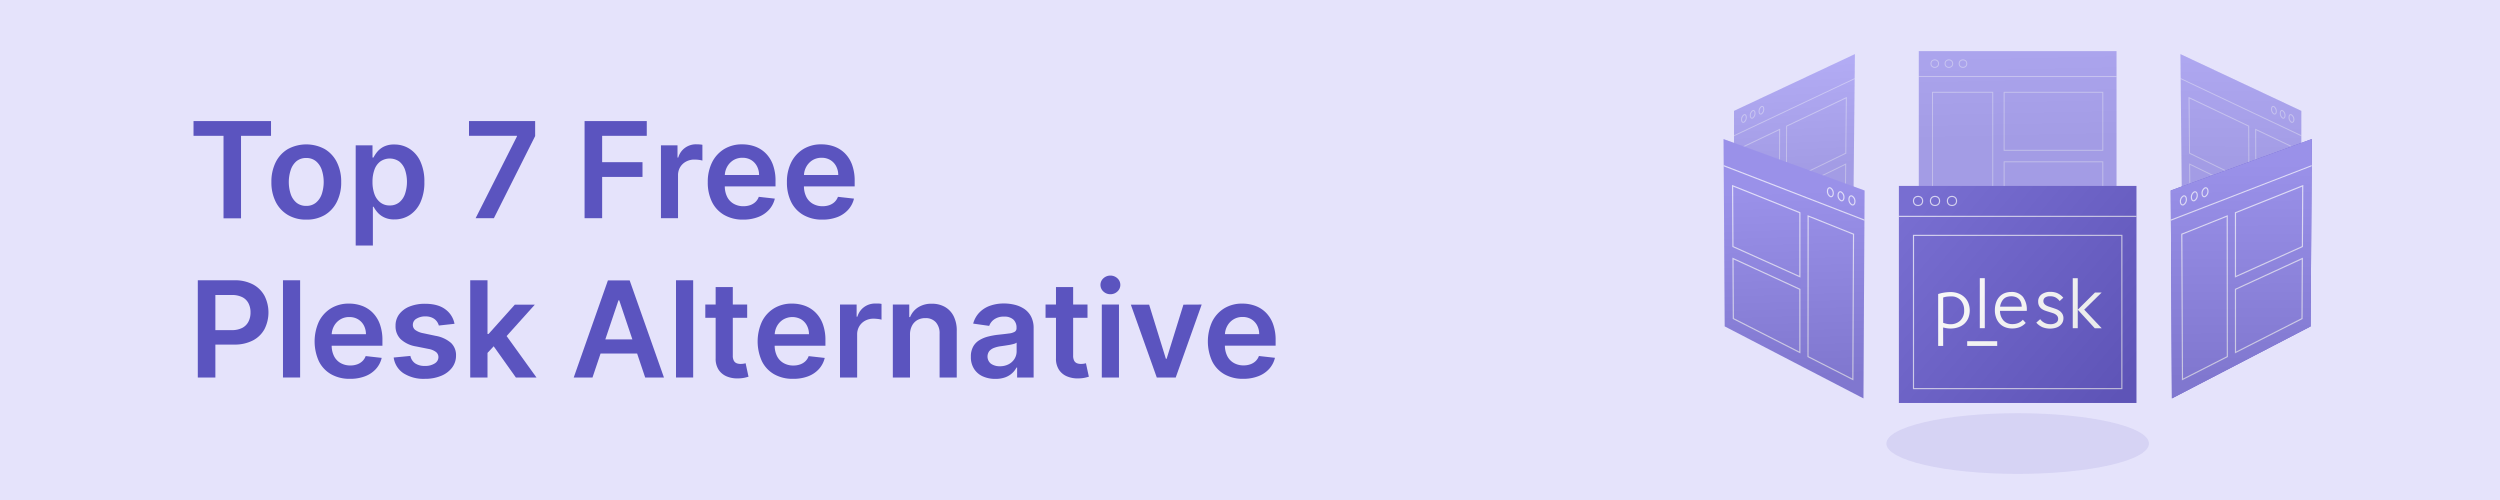 <svg xmlns="http://www.w3.org/2000/svg" xmlns:xlink="http://www.w3.org/1999/xlink" width="1000" height="200" viewBox="0 0 1000 200"><defs><style>.a{fill:#e5e3fb;}.b{fill:#5b54bf;}.c{fill:#4b3eb8;}.c,.o,.p,.q{opacity:0.1;}.d{fill:#ada6f3;}.e,.m{fill:none;stroke:#fff;stroke-miterlimit:10;}.e{stroke-width:0.38px;}.e,.f{opacity:0.4;}.g,.n{fill:#fff;}.h,.i,.j{opacity:0.06;}.h{fill:url(#a);}.i{fill:url(#b);}.j{fill:url(#c);}.k{fill:#695ecc;}.l{fill:#8f85e7;}.m{stroke-width:0.46px;}.m,.n{opacity:0.7;}.o{fill:url(#d);}.p{fill:url(#e);}.q{fill:url(#f);}</style><linearGradient id="a" x1="715.62" y1="24.74" x2="717.75" y2="66.73" gradientUnits="userSpaceOnUse"><stop offset="0" stop-color="#fff"/><stop offset="1"/></linearGradient><linearGradient id="b" x1="896.97" y1="7.63" x2="896.36" y2="64.22" xlink:href="#a"/><linearGradient id="c" x1="805.64" y1="-10.77" x2="807.06" y2="56.17" xlink:href="#a"/><linearGradient id="d" x1="896.51" y1="67" x2="896.82" y2="151.58" xlink:href="#a"/><linearGradient id="e" x1="717" y1="77.52" x2="719.43" y2="150.84" xlink:href="#a"/><linearGradient id="f" x1="766.11" y1="83.1" x2="850.9" y2="154.91" xlink:href="#a"/></defs><rect class="a" width="1000" height="200"/><path class="b" d="M77.41,54.33v-5.9h31v5.9h-12v33h-7V54.33Z"/><path class="b" d="M122.52,87.85a14.13,14.13,0,0,1-7.4-1.88,12.72,12.72,0,0,1-4.85-5.26,17.24,17.24,0,0,1-1.71-7.89,17.39,17.39,0,0,1,1.71-7.91,12.69,12.69,0,0,1,4.85-5.27,15.5,15.5,0,0,1,14.8,0,12.66,12.66,0,0,1,4.84,5.27,17.26,17.26,0,0,1,1.72,7.91,17.12,17.12,0,0,1-1.72,7.89A12.7,12.7,0,0,1,129.92,86,14.16,14.16,0,0,1,122.52,87.85Zm0-5.5a5.87,5.87,0,0,0,3.87-1.29,7.67,7.67,0,0,0,2.32-3.44,15.53,15.53,0,0,0,0-9.66,7.77,7.77,0,0,0-2.32-3.47,5.92,5.92,0,0,0-3.87-1.29,6,6,0,0,0-3.94,1.29A7.71,7.71,0,0,0,116.29,68a15.53,15.53,0,0,0,0,9.66,7.61,7.61,0,0,0,2.33,3.44A6,6,0,0,0,122.56,82.35Z"/><path class="b" d="M142.28,98.2V58.14H149V63h.39a13.39,13.39,0,0,1,1.5-2.27,8.3,8.3,0,0,1,2.62-2.07,9.11,9.11,0,0,1,4.21-.86,11.15,11.15,0,0,1,6.1,1.72,11.79,11.79,0,0,1,4.33,5.06,19,19,0,0,1,1.6,8.21,19.08,19.08,0,0,1-1.58,8.15A11.92,11.92,0,0,1,163.93,86a11,11,0,0,1-6.15,1.77,9.1,9.1,0,0,1-4.15-.84,8.16,8.16,0,0,1-2.65-2,13.19,13.19,0,0,1-1.55-2.24h-.28V98.2ZM149,72.71a14.12,14.12,0,0,0,.8,5A7.38,7.38,0,0,0,152.16,81a5.84,5.84,0,0,0,3.71,1.18,5.92,5.92,0,0,0,3.81-1.22A7.41,7.41,0,0,0,162,77.57a15.31,15.31,0,0,0,0-9.68,7.31,7.31,0,0,0-2.31-3.3,6.66,6.66,0,0,0-7.57,0,7,7,0,0,0-2.33,3.25A14,14,0,0,0,149,72.71Z"/><path class="b" d="M190.25,87.28l16.53-32.71v-.26H187.6V48.43h26.46v6l-16.5,32.84Z"/><path class="b" d="M233.83,87.28V48.43h24.88v5.9H240.86V64.87H257v5.9H240.86V87.28Z"/><path class="b" d="M264.38,87.28V58.14H271V63h.31a7.25,7.25,0,0,1,2.74-3.9,7.48,7.48,0,0,1,4.45-1.38c.38,0,.8,0,1.28.05a9.59,9.59,0,0,1,1.18.14v6.32a8.35,8.35,0,0,0-1.37-.28,14.37,14.37,0,0,0-1.82-.12,6.9,6.9,0,0,0-3.36.81,6.07,6.07,0,0,0-2.35,2.23,6.31,6.31,0,0,0-.85,3.28V87.28Z"/><path class="b" d="M297.26,87.85A14.9,14.9,0,0,1,289.7,86a12.29,12.29,0,0,1-4.89-5.2,17.47,17.47,0,0,1-1.7-7.94,17.37,17.37,0,0,1,1.71-7.9,13,13,0,0,1,4.81-5.31,13.59,13.59,0,0,1,7.27-1.91,15.07,15.07,0,0,1,5.09.86,11.77,11.77,0,0,1,4.25,2.67,12.59,12.59,0,0,1,2.91,4.58,18.48,18.48,0,0,1,1.06,6.61v2.11H286.33V70h17.3a7.47,7.47,0,0,0-.85-3.52A6.28,6.28,0,0,0,300.45,64a6.62,6.62,0,0,0-3.46-.89,6.82,6.82,0,0,0-3.7,1,7.16,7.16,0,0,0-2.47,2.66,7.56,7.56,0,0,0-.9,3.6v4a9.44,9.44,0,0,0,.93,4.35,6.55,6.55,0,0,0,2.59,2.77,7.73,7.73,0,0,0,3.91,1,8.3,8.3,0,0,0,2.72-.43,6,6,0,0,0,2.1-1.26,5.36,5.36,0,0,0,1.35-2.07l6.41.72a9.94,9.94,0,0,1-2.31,4.43,11.17,11.17,0,0,1-4.33,2.92A16.43,16.43,0,0,1,297.26,87.85Z"/><path class="b" d="M328.92,87.85A14.9,14.9,0,0,1,321.36,86a12.29,12.29,0,0,1-4.89-5.2,17.47,17.47,0,0,1-1.7-7.94,17.37,17.37,0,0,1,1.71-7.9,13,13,0,0,1,4.81-5.31,13.57,13.57,0,0,1,7.27-1.91,15.07,15.07,0,0,1,5.09.86,11.77,11.77,0,0,1,4.25,2.67,12.59,12.59,0,0,1,2.91,4.58,18.48,18.48,0,0,1,1.06,6.61v2.11H318V70h17.3a7.47,7.47,0,0,0-.85-3.52A6.28,6.28,0,0,0,332.11,64a6.62,6.62,0,0,0-3.46-.89,6.82,6.82,0,0,0-3.7,1,7.16,7.16,0,0,0-2.47,2.66,7.56,7.56,0,0,0-.9,3.6v4a9.44,9.44,0,0,0,.93,4.35,6.55,6.55,0,0,0,2.59,2.77,7.73,7.73,0,0,0,3.91,1,8.3,8.3,0,0,0,2.72-.43,6,6,0,0,0,2.1-1.26,5.47,5.47,0,0,0,1.35-2.07l6.41.72a9.94,9.94,0,0,1-2.31,4.43A11.17,11.17,0,0,1,335,86.81,16.43,16.43,0,0,1,328.92,87.85Z"/><path class="b" d="M79.12,151V112.11H93.69a15.51,15.51,0,0,1,7.52,1.67,11.24,11.24,0,0,1,4.61,4.58,14.81,14.81,0,0,1,0,13.25,11.12,11.12,0,0,1-4.65,4.56,15.72,15.72,0,0,1-7.57,1.66H83.94v-5.78h8.7a9,9,0,0,0,4.29-.91,5.8,5.8,0,0,0,2.47-2.51,8,8,0,0,0,.81-3.66,7.84,7.84,0,0,0-.81-3.64,5.62,5.62,0,0,0-2.48-2.46A9.24,9.24,0,0,0,92.6,118H86.15v33Z"/><path class="b" d="M120.05,112.11V151h-6.86V112.11Z"/><path class="b" d="M140,151.53a14.9,14.9,0,0,1-7.56-1.83,12.23,12.23,0,0,1-4.89-5.2,19.25,19.25,0,0,1,0-15.84,13,13,0,0,1,4.81-5.31,13.59,13.59,0,0,1,7.27-1.91,14.83,14.83,0,0,1,5.09.87A11.61,11.61,0,0,1,149,125a12.59,12.59,0,0,1,2.91,4.58,18.51,18.51,0,0,1,1.06,6.61v2.11H129.08v-4.63h17.3a7.5,7.5,0,0,0-.85-3.52,6.28,6.28,0,0,0-2.33-2.44,6.62,6.62,0,0,0-3.46-.89,6.74,6.74,0,0,0-3.7,1,7.06,7.06,0,0,0-2.47,2.65,7.62,7.62,0,0,0-.9,3.6v4a9.44,9.44,0,0,0,.93,4.35,6.55,6.55,0,0,0,2.59,2.77,7.73,7.73,0,0,0,3.91,1,8,8,0,0,0,2.72-.43,5.81,5.81,0,0,0,2.1-1.26,5.29,5.29,0,0,0,1.35-2.07l6.41.72a9.94,9.94,0,0,1-2.31,4.43,11.06,11.06,0,0,1-4.33,2.92A16.43,16.43,0,0,1,140,151.53Z"/><path class="b" d="M181.8,129.52l-6.26.69a5.26,5.26,0,0,0-.92-1.79,4.73,4.73,0,0,0-1.76-1.34,6.35,6.35,0,0,0-2.69-.52,6.64,6.64,0,0,0-3.6.93,2.76,2.76,0,0,0-1.43,2.41,2.51,2.51,0,0,0,.94,2.07,7.86,7.86,0,0,0,3.18,1.31l5,1.06a12.64,12.64,0,0,1,6.15,2.83,6.73,6.73,0,0,1,2,5.06,7.87,7.87,0,0,1-1.6,4.85,10.35,10.35,0,0,1-4.39,3.27,16.45,16.45,0,0,1-6.45,1.18,14.87,14.87,0,0,1-8.61-2.25,9,9,0,0,1-3.89-6.27l6.69-.64a4.73,4.73,0,0,0,1.94,3,6.66,6.66,0,0,0,3.85,1,6.88,6.88,0,0,0,3.94-1,2.92,2.92,0,0,0,1.48-2.48,2.59,2.59,0,0,0-.95-2.07,6.88,6.88,0,0,0-3-1.25l-5-1a11.77,11.77,0,0,1-6.2-2.95,7.19,7.19,0,0,1-2-5.27,7.5,7.5,0,0,1,1.47-4.67,9.68,9.68,0,0,1,4.16-3.08,16.27,16.27,0,0,1,6.15-1.09q5.13,0,8.08,2.18A9.26,9.26,0,0,1,181.8,129.52Z"/><path class="b" d="M188.09,151V112.11H195V151Zm6.26-9.14,0-8.29h1.1l10.48-11.71h8l-12.88,14.34h-1.42Zm12,9.14L196.9,137.7l4.62-4.84L214.59,151Z"/><path class="b" d="M237,151h-7.51l13.68-38.85h8.69L265.58,151h-7.51l-10.38-30.88h-.3Zm.25-15.23h20.49v5.65H237.28Z"/><path class="b" d="M277.27,112.11V151H270.4V112.11Z"/><path class="b" d="M298.87,121.82v5.31H282.12v-5.31Zm-12.61-7h6.86V142.2a4.29,4.29,0,0,0,.43,2.11,2.22,2.22,0,0,0,1.13,1,4.54,4.54,0,0,0,1.55.26,7.29,7.29,0,0,0,1.19-.09c.36-.07.64-.12.83-.17l1.15,5.37c-.36.12-.89.26-1.56.41a13.6,13.6,0,0,1-2.48.27,11,11,0,0,1-4.65-.79,7.17,7.17,0,0,1-3.27-2.68,8,8,0,0,1-1.18-4.56Z"/><path class="b" d="M317.21,151.53a14.84,14.84,0,0,1-7.55-1.83,12.23,12.23,0,0,1-4.89-5.2,19.14,19.14,0,0,1,0-15.84,12.9,12.9,0,0,1,4.81-5.31,13.56,13.56,0,0,1,7.26-1.91,14.85,14.85,0,0,1,5.1.87A11.69,11.69,0,0,1,326.2,125a12.59,12.59,0,0,1,2.91,4.58,18.51,18.51,0,0,1,1.06,6.61v2.11H306.29v-4.63h17.3a7.39,7.39,0,0,0-.86-3.52,6.26,6.26,0,0,0-2.32-2.44,7.2,7.2,0,0,0-7.16.13,7.09,7.09,0,0,0-2.48,2.65,7.87,7.87,0,0,0-.9,3.6v4a9.44,9.44,0,0,0,.93,4.35,6.58,6.58,0,0,0,2.6,2.77,7.71,7.71,0,0,0,3.91,1,8,8,0,0,0,2.71-.43,5.85,5.85,0,0,0,2.11-1.26,5.27,5.27,0,0,0,1.34-2.07l6.42.72a10,10,0,0,1-2.31,4.43,11.13,11.13,0,0,1-4.33,2.92A16.44,16.44,0,0,1,317.21,151.53Z"/><path class="b" d="M336,151V121.82h6.65v4.86h.31a7.29,7.29,0,0,1,2.74-3.9,7.48,7.48,0,0,1,4.45-1.37c.38,0,.8,0,1.28,0a7.82,7.82,0,0,1,1.18.15v6.31a7.58,7.58,0,0,0-1.37-.27,14.41,14.41,0,0,0-1.81-.13,6.91,6.91,0,0,0-3.37.81,6,6,0,0,0-2.34,2.23,6.24,6.24,0,0,0-.86,3.28V151Z"/><path class="b" d="M364,133.89V151h-6.87V121.82h6.57v5h.34a8.3,8.3,0,0,1,3.21-3.88,9.77,9.77,0,0,1,5.48-1.45,10.38,10.38,0,0,1,5.26,1.29,8.78,8.78,0,0,1,3.49,3.74,12.72,12.72,0,0,1,1.22,5.94V151h-6.86V133.47a6.54,6.54,0,0,0-1.51-4.57,5.36,5.36,0,0,0-4.17-1.65A6.32,6.32,0,0,0,367,128a5.46,5.46,0,0,0-2.18,2.26A7.5,7.5,0,0,0,364,133.89Z"/><path class="b" d="M398.12,151.55a11.88,11.88,0,0,1-5-1,7.94,7.94,0,0,1-3.49-3,8.55,8.55,0,0,1-1.28-4.82,8.15,8.15,0,0,1,.91-4.07,6.9,6.9,0,0,1,2.48-2.58,12.47,12.47,0,0,1,3.56-1.47,28.43,28.43,0,0,1,4.11-.73c1.7-.18,3.09-.34,4.15-.49a5.89,5.89,0,0,0,2.32-.68,1.59,1.59,0,0,0,.73-1.45v-.12a4.31,4.31,0,0,0-1.27-3.32,5.19,5.19,0,0,0-3.66-1.17,6.47,6.47,0,0,0-4,1.1,5.41,5.41,0,0,0-2,2.6l-6.41-.91a10.26,10.26,0,0,1,2.5-4.45,11,11,0,0,1,4.27-2.7,16.48,16.48,0,0,1,5.57-.9,18.13,18.13,0,0,1,4.2.5,12,12,0,0,1,3.81,1.62,8.31,8.31,0,0,1,2.78,3.06,10,10,0,0,1,1.05,4.84V151h-6.6v-4h-.23a8.35,8.35,0,0,1-1.75,2.26,8.23,8.23,0,0,1-2.83,1.69A11.17,11.17,0,0,1,398.12,151.55Zm1.78-5.05a7.43,7.43,0,0,0,3.59-.82,6,6,0,0,0,2.34-2.19,5.69,5.69,0,0,0,.82-3v-3.44a3.09,3.09,0,0,1-1.09.5c-.51.15-1.08.28-1.71.4l-1.88.3-1.61.23a11.86,11.86,0,0,0-2.76.68,4.63,4.63,0,0,0-1.91,1.32,3.68,3.68,0,0,0,.68,5A6,6,0,0,0,399.9,146.5Z"/><path class="b" d="M435,121.82v5.31H418.22v-5.31Zm-12.61-7h6.87V142.2a4.3,4.3,0,0,0,.42,2.11,2.22,2.22,0,0,0,1.13,1,4.56,4.56,0,0,0,1.56.26,7.17,7.17,0,0,0,1.18-.09c.36-.07.64-.12.83-.17l1.16,5.37c-.37.12-.89.26-1.57.41a13.6,13.6,0,0,1-2.48.27,11,11,0,0,1-4.64-.79,7.07,7.07,0,0,1-3.27-2.68,8,8,0,0,1-1.19-4.56Z"/><path class="b" d="M444.17,117.69a4,4,0,0,1-2.81-1.09,3.55,3.55,0,0,1,0-5.28,4.14,4.14,0,0,1,5.6,0,3.56,3.56,0,0,1,0,5.28A4,4,0,0,1,444.17,117.69ZM440.72,151V121.82h6.87V151Z"/><path class="b" d="M480.67,121.82,470.29,151h-7.58l-10.38-29.14h7.32l6.7,21.65h.3l6.72-21.65Z"/><path class="b" d="M497.31,151.53a14.85,14.85,0,0,1-7.56-1.83,12.23,12.23,0,0,1-4.89-5.2,19.14,19.14,0,0,1,0-15.84,13,13,0,0,1,4.81-5.31,13.57,13.57,0,0,1,7.27-1.91,14.83,14.83,0,0,1,5.09.87,11.69,11.69,0,0,1,4.25,2.66,12.59,12.59,0,0,1,2.91,4.58,18.51,18.51,0,0,1,1.06,6.61v2.11H486.38v-4.63h17.3a7.5,7.5,0,0,0-.85-3.52,6.35,6.35,0,0,0-2.33-2.44,6.62,6.62,0,0,0-3.46-.89,6.72,6.72,0,0,0-3.7,1,7,7,0,0,0-2.47,2.65,7.75,7.75,0,0,0-.91,3.6v4a9.44,9.44,0,0,0,.93,4.35,6.58,6.58,0,0,0,2.6,2.77,7.73,7.73,0,0,0,3.91,1,8,8,0,0,0,2.71-.43,5.85,5.85,0,0,0,2.11-1.26,5.4,5.4,0,0,0,1.35-2.07l6.41.72a10,10,0,0,1-2.31,4.43,11.06,11.06,0,0,1-4.33,2.92A16.43,16.43,0,0,1,497.31,151.53Z"/><ellipse class="c" cx="807.07" cy="177.42" rx="52.51" ry="12.14"/><polygon class="d" points="741.28 90.48 693.65 114.23 693.6 44.35 741.96 21.64 741.28 90.48"/><polygon class="e" points="711.7 100.72 697.02 108.01 697.01 58.84 711.86 51.77 711.7 100.72"/><polygon class="e" points="738.32 61.29 714.56 72.83 714.65 50.44 738.53 39.07 738.32 61.29"/><polygon class="e" points="738.08 87.61 714.46 99.35 714.55 77.22 738.28 65.65 738.08 87.61"/><g class="f"><polygon class="g" points="693.6 54.49 693.59 54.09 741.87 31.25 741.86 31.63 693.6 54.49"/></g><path class="e" d="M698.51,46.94a2.24,2.24,0,0,1-.94,1.93c-.52.25-.94-.22-.94-1a2.24,2.24,0,0,1,.94-1.93C698.09,45.65,698.51,46.12,698.51,46.94Z"/><path class="e" d="M702,45.29a2.26,2.26,0,0,1-.94,1.93c-.52.24-.94-.22-.94-1a2.24,2.24,0,0,1,.94-1.93C701.59,44,702,44.47,702,45.29Z"/><path class="e" d="M705.5,43.64a2.26,2.26,0,0,1-.94,1.93c-.52.24-.94-.22-.93-1a2.26,2.26,0,0,1,.94-1.93C705.09,42.36,705.5,42.82,705.5,43.64Z"/><polygon class="h" points="741.28 90.48 693.65 114.23 693.6 44.35 741.96 21.64 741.28 90.48"/><polygon class="d" points="872.85 90.48 920.48 114.23 920.54 44.35 872.17 21.64 872.85 90.48"/><polygon class="e" points="902.43 100.72 917.11 108.01 917.12 58.84 902.27 51.77 902.43 100.72"/><polygon class="e" points="875.81 61.29 899.57 72.83 899.48 50.44 875.61 39.07 875.81 61.29"/><polygon class="e" points="876.05 87.61 899.67 99.35 899.59 77.22 875.85 65.65 876.05 87.61"/><g class="f"><polygon class="g" points="920.53 54.5 872.27 31.63 872.27 31.25 920.53 54.08 920.53 54.5"/></g><path class="e" d="M915.62,46.94a2.24,2.24,0,0,0,.94,1.93c.52.25,1-.22,1-1a2.25,2.25,0,0,0-1-1.93C916,45.65,915.62,46.12,915.62,46.94Z"/><path class="e" d="M912.12,45.29a2.26,2.26,0,0,0,.94,1.93c.52.24.94-.22.94-1a2.24,2.24,0,0,0-.94-1.93C912.54,44,912.12,44.47,912.12,45.29Z"/><path class="e" d="M908.63,43.64a2.26,2.26,0,0,0,.94,1.93c.52.24.94-.22.94-1a2.28,2.28,0,0,0-.94-1.93C909.05,42.36,908.63,42.82,908.63,43.64Z"/><polygon class="i" points="872.85 90.48 920.48 114.23 920.54 44.35 872.17 21.64 872.85 90.48"/><rect class="d" x="767.52" y="20.45" width="79.09" height="72.26"/><rect class="e" x="773.01" y="36.91" width="24.09" height="51.03"/><rect class="e" x="801.65" y="36.91" width="39.47" height="23.22"/><rect class="e" x="801.65" y="64.72" width="39.47" height="23.22"/><line class="e" x1="767.52" y1="30.59" x2="846.61" y2="30.59"/><circle class="e" cx="773.9" cy="25.45" r="1.52"/><circle class="e" cx="779.55" cy="25.45" r="1.52"/><circle class="e" cx="785.19" cy="25.45" r="1.52"/><rect class="j" x="767.52" y="20.45" width="79.09" height="72.26"/><polygon class="k" points="924.26 130.55 868.76 159.36 868.3 76.2 924.72 55.63 924.26 130.55"/><polygon class="l" points="924.26 130.55 868.76 159.36 868.3 76.2 924.72 55.63 924.26 130.55"/><polygon class="m" points="890.93 142.65 872.99 151.79 872.72 93.67 890.89 86.4 890.93 142.65"/><polygon class="m" points="920.96 98.63 894.19 110.68 894.19 85.08 921.09 74.31 920.96 98.63"/><polygon class="m" points="920.81 127.44 894.2 140.99 894.19 115.71 920.93 103.41 920.81 127.44"/><polygon class="n" points="868.37 88.29 868.36 87.8 924.65 66.06 924.66 66.49 868.37 88.29"/><path class="m" d="M874.54,79.72a2.4,2.4,0,0,1-1.17,2.2c-.66.25-1.2-.34-1.2-1.31a2.41,2.41,0,0,1,1.18-2.21C874,78.16,874.54,78.75,874.54,79.72Z"/><path class="m" d="M878.89,78.08a2.37,2.37,0,0,1-1.15,2.18c-.65.25-1.18-.34-1.18-1.3a2.41,2.41,0,0,1,1.16-2.19C878.37,76.53,878.89,77.12,878.89,78.08Z"/><path class="m" d="M883.18,76.47A2.37,2.37,0,0,1,882,78.63c-.64.24-1.16-.34-1.16-1.29A2.38,2.38,0,0,1,882,75.17C882.66,74.94,883.17,75.52,883.18,76.47Z"/><polygon class="o" points="924.26 130.55 868.76 159.36 868.3 76.2 924.72 55.63 924.26 130.55"/><polygon class="l" points="689.88 130.55 745.38 159.36 745.83 76.2 689.42 55.63 689.88 130.55"/><polygon class="m" points="723.2 142.65 741.14 151.79 741.41 93.67 723.25 86.4 723.2 142.65"/><polygon class="m" points="693.17 98.63 719.94 110.68 719.95 85.08 693.04 74.31 693.17 98.63"/><polygon class="m" points="693.33 127.44 719.94 140.99 719.94 115.71 693.2 103.41 693.33 127.44"/><polygon class="n" points="745.77 88.29 689.48 66.53 689.48 66.03 745.77 87.8 745.77 88.29"/><path class="m" d="M739.59,79.72a2.41,2.41,0,0,0,1.18,2.2c.65.25,1.19-.34,1.19-1.31a2.39,2.39,0,0,0-1.18-2.21C740.13,78.16,739.59,78.75,739.59,79.72Z"/><path class="m" d="M735.24,78.08a2.36,2.36,0,0,0,1.16,2.18c.64.25,1.17-.34,1.17-1.3a2.39,2.39,0,0,0-1.16-2.19C735.76,76.53,735.24,77.12,735.24,78.08Z"/><path class="m" d="M731,76.47a2.33,2.33,0,0,0,1.14,2.16c.63.24,1.15-.34,1.15-1.29a2.37,2.37,0,0,0-1.14-2.17C731.47,74.94,731,75.52,731,76.47Z"/><polygon class="p" points="689.88 130.55 745.38 159.36 745.83 76.2 689.42 55.63 689.88 130.55"/><rect class="k" x="759.56" y="74.37" width="95.02" height="86.82"/><rect class="m" x="765.4" y="94.15" width="83.34" height="61.3"/><path class="g" d="M777.27,138.37h-2V117.61a16.57,16.57,0,0,1,4.9-.78,8.77,8.77,0,0,1,3.17.54,7,7,0,0,1,2.45,1.52,6.22,6.22,0,0,1,1.56,2.32,8.31,8.31,0,0,1-.11,6.22,6.6,6.6,0,0,1-1.73,2.26,7,7,0,0,1-2.45,1.3,9.57,9.57,0,0,1-2.81.42,9.34,9.34,0,0,1-1.51-.11c-.5-.08-1-.19-1.49-.31Zm8.39-14.28a5.82,5.82,0,0,0-1.39-4,5,5,0,0,0-3.91-1.53,13.77,13.77,0,0,0-1.57.09,7.16,7.16,0,0,0-1.52.36v10.13a14.22,14.22,0,0,0,1.42.39,6.18,6.18,0,0,0,1.42.16,5.59,5.59,0,0,0,4-1.45A5.44,5.44,0,0,0,785.66,124.09Z"/><path class="g" d="M791.92,131.27v-20h2v20h-2Z"/><path class="g" d="M810.29,129.17a6.51,6.51,0,0,1-2.31,1.64,7.91,7.91,0,0,1-3.17.57,7.26,7.26,0,0,1-3-.6,5.8,5.8,0,0,1-2.14-1.59,6.56,6.56,0,0,1-1.28-2.29,8.42,8.42,0,0,1-.44-2.72,9.39,9.39,0,0,1,.52-3.28,6.46,6.46,0,0,1,1.4-2.31,5.83,5.83,0,0,1,2.06-1.36,7.3,7.3,0,0,1,2.49-.44,5.76,5.76,0,0,1,4.74,1.94,8.45,8.45,0,0,1,1.55,5.62H800a5.81,5.81,0,0,0,1.41,3.86,4.62,4.62,0,0,0,3.57,1.43,5.72,5.72,0,0,0,2.3-.42,5,5,0,0,0,1.86-1.33Zm-1.61-6.49a5.42,5.42,0,0,0-.26-1.65,3.73,3.73,0,0,0-.77-1.32,3.51,3.51,0,0,0-1.29-.87,5.44,5.44,0,0,0-3.73,0,3.45,3.45,0,0,0-1.25.84,5.3,5.3,0,0,0-.85,1.3,5.56,5.56,0,0,0-.5,1.7Z"/><path class="g" d="M823.8,120.34a5,5,0,0,0-1.63-1.39,4.35,4.35,0,0,0-2.06-.44,3.28,3.28,0,0,0-2.14.55,1.74,1.74,0,0,0-.61,1.37,1.65,1.65,0,0,0,.29,1,2.43,2.43,0,0,0,.74.69,6.58,6.58,0,0,0,1.08.5l1.28.42c.55.17,1.08.36,1.63.56a5.82,5.82,0,0,1,1.48.78,3.88,3.88,0,0,1,1.09,1.19,3.35,3.35,0,0,1,.42,1.76,3.59,3.59,0,0,1-.42,1.75,4,4,0,0,1-1.14,1.3,4.89,4.89,0,0,1-1.7.79,8.35,8.35,0,0,1-5.11-.28,7.06,7.06,0,0,1-2.48-1.84l1.56-1.38a4.87,4.87,0,0,0,4,2,3.89,3.89,0,0,0,2.4-.61,1.79,1.79,0,0,0,.78-1.45,2,2,0,0,0-.28-1.11,2.57,2.57,0,0,0-.78-.76,4.73,4.73,0,0,0-1.14-.53l-1.36-.42c-.54-.16-1.07-.33-1.61-.52a5.79,5.79,0,0,1-1.42-.73,3.58,3.58,0,0,1-1-1.13,3.51,3.51,0,0,1-.4-1.74,3.4,3.4,0,0,1,1.37-2.92,5.8,5.8,0,0,1,3.58-1,6.85,6.85,0,0,1,2.76.53,6.54,6.54,0,0,1,2.33,1.81l-1.47,1.34Z"/><path class="g" d="M829.1,131.27v-20h2v20Zm2-7.39L838,117h2.68l-7,6.87,7,7.43h-2.78Z"/><path class="g" d="M798.88,138.37h-12v-1.89h12Z"/><line class="m" x1="759.56" y1="86.55" x2="854.57" y2="86.55"/><circle class="m" cx="767.22" cy="80.38" r="1.83"/><circle class="m" cx="774" cy="80.38" r="1.83"/><circle class="m" cx="780.79" cy="80.38" r="1.83"/><rect class="q" x="759.56" y="74.37" width="95.02" height="86.82"/></svg>